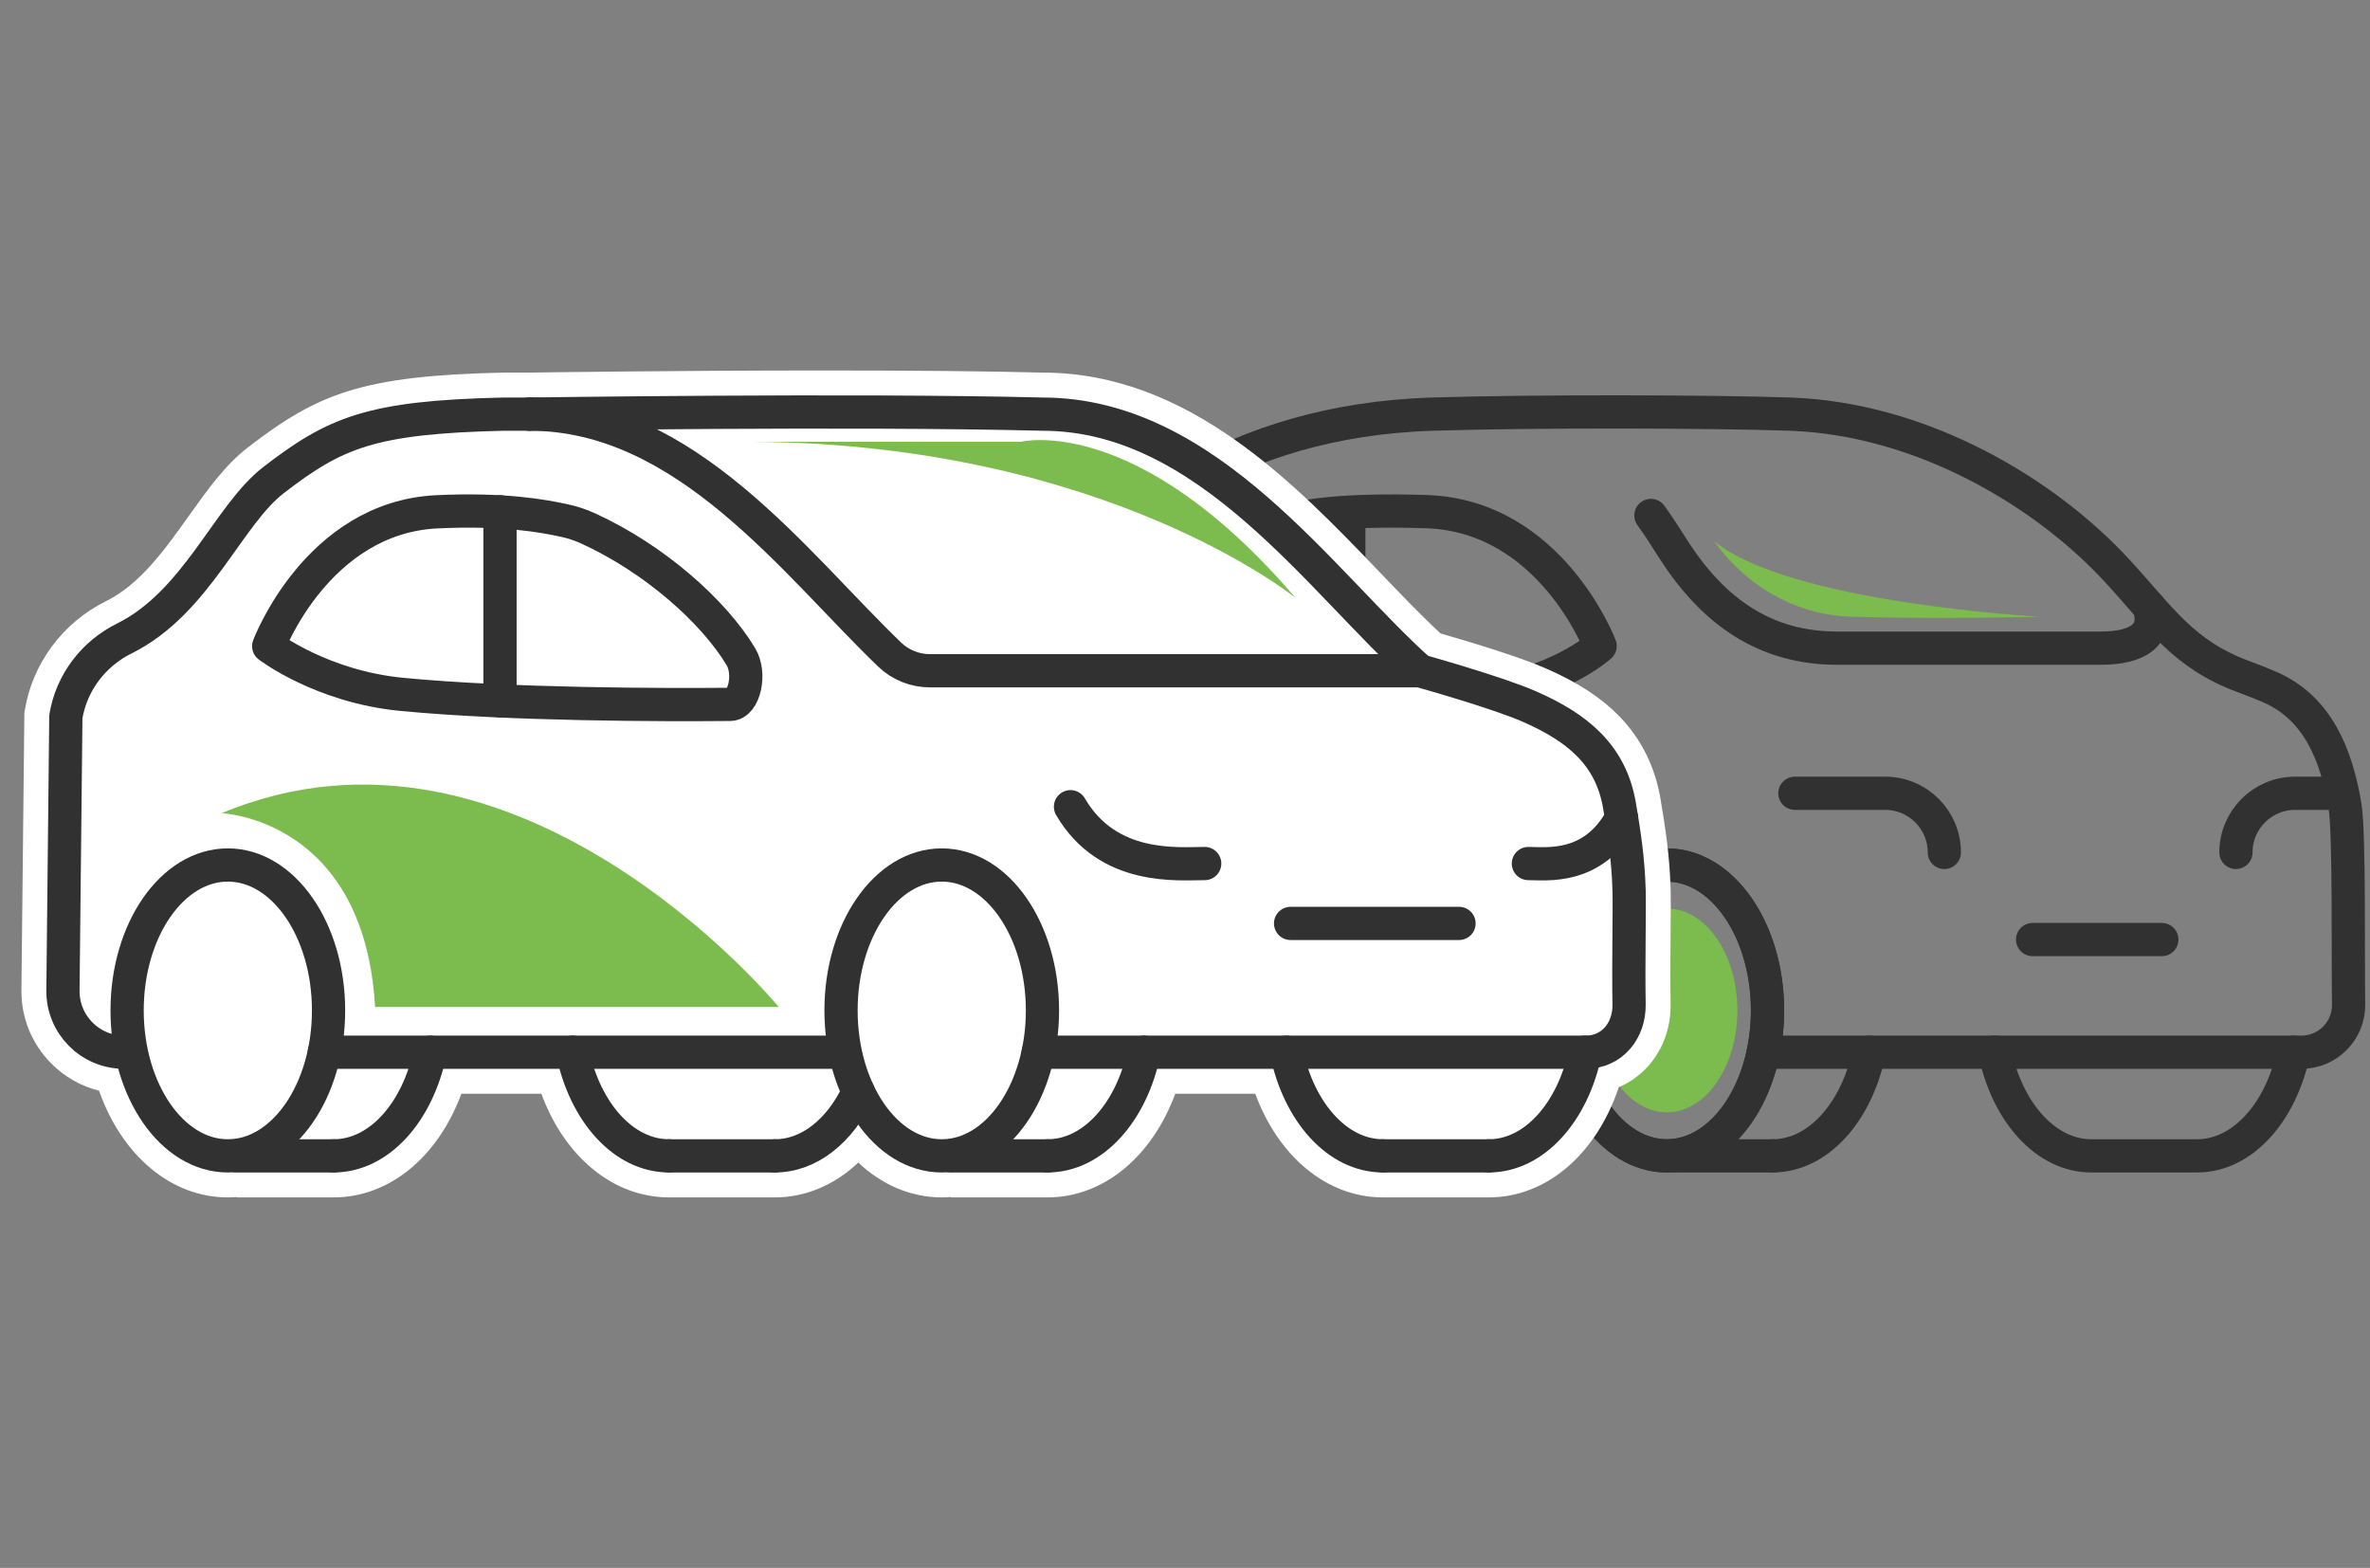 <?xml version="1.0" encoding="UTF-8"?>
<svg id="icons" xmlns="http://www.w3.org/2000/svg" width="292.287" height="193.359" viewBox="0 0 292.287 193.359">
  <rect x="0" y="0" width="292.287" height="193.359" fill="#808080" stroke="none"/>
  <defs>
    <style>
      .cls-1 {
        fill: none;
        stroke: #313131;
        stroke-linecap: round;
        stroke-linejoin: round;
        stroke-width: 4.098px;
      }

      .cls-2 {
        fill: #fff;
      }

      .cls-3 {
        fill: #7cbb4d;
      }
    </style>
  </defs>
  <g>
    <g>
      <line class="cls-1" x1="130.656" y1="129.767" x2="193.142" y2="129.767"/>
      <path class="cls-1" d="M217.985,124.613c0,9.905-5.561,17.936-12.421,17.936-6.86,0-12.422-8.031-12.422-17.936,0-9.906,5.561-17.936,12.422-17.936,6.86,0,12.421,8.03,12.421,17.936Z"/>
      <path class="cls-1" d="M217.985,124.613c0,9.905-5.561,17.936-12.421,17.936-6.86,0-12.422-8.031-12.422-17.936,0-9.906,5.561-17.936,12.422-17.936,6.86,0,12.421,8.03,12.421,17.936Z"/>
      <path class="cls-3" d="M214.268,124.613c0,6.941-3.897,12.569-8.704,12.569-4.807,0-8.704-5.628-8.704-12.569,0-6.942,3.897-12.569,8.704-12.569,4.807,0,8.704,5.627,8.704,12.569Z"/>
      <path class="cls-1" d="M131.178,124.613c0,9.905-5.561,17.936-12.421,17.936-6.86,0-12.422-8.031-12.422-17.936,0-9.906,5.561-17.936,12.422-17.936,6.86,0,12.421,8.03,12.421,17.936Z"/>
      <path class="cls-1" d="M203.604,63.57c1.238,1.738,1.36,1.994,2.875,4.337,4.916,7.602,11.287,12.03,20.109,12.03h32.449c4.645,0,7.1-1.65,6.009-5.105"/>
      <path class="cls-1" d="M119.699,82.724s5.932-5.363,9.398-9.166c8.439-9.26,22.453-21.701,47.586-22.484,12.25-.39,34.601-.334,44.089,0,16.393.577,31.527,9.767,40.297,19.278,5.39,5.846,8.115,10.312,15.569,13.078,1.268.47,2.428.925,3.316,1.314,5.888,2.586,8.184,8.311,9.249,14.653.564,3.354.351,19.373.443,24.45.059,3.252-2.56,5.919-5.813,5.919h-66.369"/>
      <line class="cls-1" x1="206.71" y1="142.549" x2="218.61" y2="142.549"/>
      <path class="cls-1" d="M230.511,129.767c-1.534,7.393-6.281,12.782-11.901,12.782"/>
      <path class="cls-1" d="M282.864,129.767c-1.534,7.393-6.282,12.782-11.901,12.782h-13.046c-5.62,0-10.367-5.388-11.901-12.782"/>
      <path class="cls-1" d="M171.935,142.549c-5.62,0-10.367-5.388-11.901-12.782"/>
      <line class="cls-1" x1="171.935" y1="142.549" x2="184.981" y2="142.549"/>
      <path class="cls-1" d="M195.273,134.658c-2.233,4.761-6.01,7.891-10.292,7.891"/>
      <line class="cls-1" x1="119.902" y1="142.549" x2="131.802" y2="142.549"/>
      <path class="cls-1" d="M143.703,129.767c-1.534,7.393-6.281,12.782-11.901,12.782"/>
      <line class="cls-1" x1="266.613" y1="115.873" x2="250.677" y2="115.873"/>
      <path class="cls-1" d="M275.754,105.129h0c0-4.03,3.267-7.297,7.297-7.297h5.808"/>
      <path class="cls-1" d="M221.359,97.832h11.134c4.03,0,7.297,3.267,7.297,7.297h0"/>
      <path class="cls-1" d="M138.486,80.579c-1.434,2.01-.434,5.866,1.362,5.882,8.421.074,27.87.452,41.774-.846,10.222-.954,15.718-5.945,15.718-5.945,0,0-6.085-16.072-21.424-16.571-10.31-.335-15.342.541-17.506,1.246-6.53,2.128-15.936,10.645-19.925,16.234Z"/>
      <path class="cls-1" d="M119.699,82.724s-5.205,1.538-10.93,4.734c-4.474,2.497-9.54,5.711-10.885,11.94-.716,3.315-.936,6.48-1.038,10.365-.063,2.416-.032,9.008-.113,14.085-.052,3.252,1.969,5.919,4.85,5.919h5.274"/>
      <line class="cls-1" x1="166.345" y1="86.412" x2="166.345" y2="63.57"/>
    </g>
    <path class="cls-3" d="M187.542,125.185h-30.746s17.469-27.881,46.346-23.898c0,0-15.932,3.651-15.6,23.898Z"/>
    <path class="cls-3" d="M211.44,66.767s5.643,8.962,16.928,9.294c11.285.332,23.234,0,23.234,0,0,0-30.869-1.66-40.162-9.294Z"/>
  </g>
  <path class="cls-2" d="M170.559,147.671c-6.888,0-12.872-4.991-15.752-12.782h-9.866c-2.881,7.791-8.864,12.782-15.752,12.782h-11.9l-.012-.048c-.381.032-.759.048-1.134.048-3.792,0-7.363-1.533-10.291-4.292-2.928,2.759-6.499,4.292-10.291,4.292h-13.046c-6.887,0-12.871-4.991-15.752-12.782h-9.866c-2.881,7.79-8.865,12.782-15.752,12.782h-11.9l-.012-.048c-.381.032-.759.048-1.134.048-6.996,0-13.059-5.153-15.885-13.158-2.223-.554-4.259-1.707-5.913-3.379-2.396-2.421-3.695-5.631-3.659-9.037l.363-34.172.065-.39c.956-5.755,4.688-10.757,9.982-13.382,4.229-2.097,7.262-6.356,10.196-10.474,2.321-3.258,4.513-6.336,7.364-8.533,8.651-6.664,14.108-8.801,31.383-9.194l.116-.001h3.174c.941-.014,18.314-.264,36.458-.264,10.89,0,19.937.089,26.89.264,17.973.033,31.043,13.677,41.548,24.642,2.621,2.736,5.113,5.337,7.483,7.531,2.802.804,9.535,2.793,13.01,4.32,3.9,1.713,6.75,3.565,8.968,5.827,2.74,2.794,4.472,6.252,5.149,10.278.607,3.61,1.119,6.934,1.241,11.063.035,1.189.02,3.093,0,5.503-.023,2.777-.048,5.925.001,8.641.056,3.117-1.046,5.987-3.105,8.084-.949.966-2.062,1.719-3.284,2.235-2.756,8.256-8.913,13.597-16.038,13.597h-13.046Z"/>
  <g>
    <path class="cls-1" d="M69.62,64.199c1.016.221,2.001.551,2.946.984,8.166,3.736,15.457,10.231,18.807,15.803,1.262,2.099.419,5.866-1.318,5.882-8.144.075-27.079.059-40.524-1.236-9.885-.952-16.394-5.942-16.394-5.942,0,0,5.958-15.884,20.784-16.575,8.265-.385,13.103.52,15.7,1.085Z"/>
    <line class="cls-1" x1="39.999" y1="129.767" x2="103.721" y2="129.767"/>
    <path class="cls-1" d="M128.565,124.613c0,9.905-5.561,17.936-12.421,17.936-6.86,0-12.422-8.031-12.422-17.936,0-9.906,5.561-17.936,12.422-17.936,6.86,0,12.421,8.03,12.421,17.936Z"/>
    <path class="cls-1" d="M40.52,124.613c0,9.905-5.561,17.936-12.421,17.936-6.86,0-12.422-8.031-12.422-17.936,0-9.906,5.561-17.936,12.422-17.936,6.86,0,12.421,8.03,12.421,17.936Z"/>
    <path class="cls-1" d="M15.677,129.767h-.379c-4.193,0-7.58-3.423-7.535-7.615l.359-33.776c.696-4.191,3.399-7.746,7.205-9.633,8.949-4.437,12.773-15.195,18.411-19.538,7.611-5.863,11.985-7.759,28.373-8.131h3.212"/>
    <path class="cls-1" d="M175.107,82.724c-12.229-10.929-26.084-31.65-46.543-31.65-23.46-.595-63.242,0-63.242,0"/>
    <path class="cls-1" d="M65.321,51.074c19.269,0,32.679,18.381,44.392,29.65,1.34,1.289,3.131,2,4.99,2h60.404"/>
    <path class="cls-1" d="M175.107,82.724s9.512,2.655,13.506,4.41c5.888,2.586,10.06,5.922,11.126,12.264.564,3.354,1.057,6.48,1.172,10.365.071,2.416-.092,9.008,0,14.085.059,3.252-2.095,5.919-5.348,5.919h-67.52"/>
    <line class="cls-1" x1="117.289" y1="142.549" x2="129.189" y2="142.549"/>
    <path class="cls-1" d="M141.09,129.767c-1.534,7.393-6.281,12.782-11.901,12.782"/>
    <path class="cls-1" d="M170.559,142.549c-5.62,0-10.367-5.388-11.901-12.782"/>
    <line class="cls-1" x1="170.559" y1="142.549" x2="183.605" y2="142.549"/>
    <path class="cls-1" d="M195.506,129.767c-1.534,7.393-6.281,12.782-11.901,12.782"/>
    <path class="cls-1" d="M82.514,142.549c-5.62,0-10.367-5.388-11.901-12.782"/>
    <line class="cls-1" x1="82.514" y1="142.549" x2="95.561" y2="142.549"/>
    <path class="cls-1" d="M105.852,134.658c-2.233,4.761-6.01,7.891-10.292,7.891"/>
    <line class="cls-1" x1="29.245" y1="142.549" x2="41.145" y2="142.549"/>
    <path class="cls-1" d="M53.045,129.767c-1.534,7.393-6.281,12.782-11.901,12.782"/>
    <line class="cls-1" x1="179.937" y1="113.882" x2="159.165" y2="113.882"/>
    <path class="cls-1" d="M188.492,106.498c2.254,0,7.987.806,11.493-5.616"/>
    <path class="cls-1" d="M148.574,106.498c-3.272,0-11.933.918-16.552-7.008"/>
    <line class="cls-1" x1="61.663" y1="86.434" x2="61.663" y2="63.117"/>
  </g>
  <path class="cls-3" d="M27.338,100.291s17.592.664,18.919,23.898h49.788s-32.196-39.166-68.707-23.898Z"/>
  <path class="cls-3" d="M93.058,54.486h32.86s14.273-3.651,33.856,19.251c0,0-23.234-18.919-66.716-19.251Z"/>
</svg>